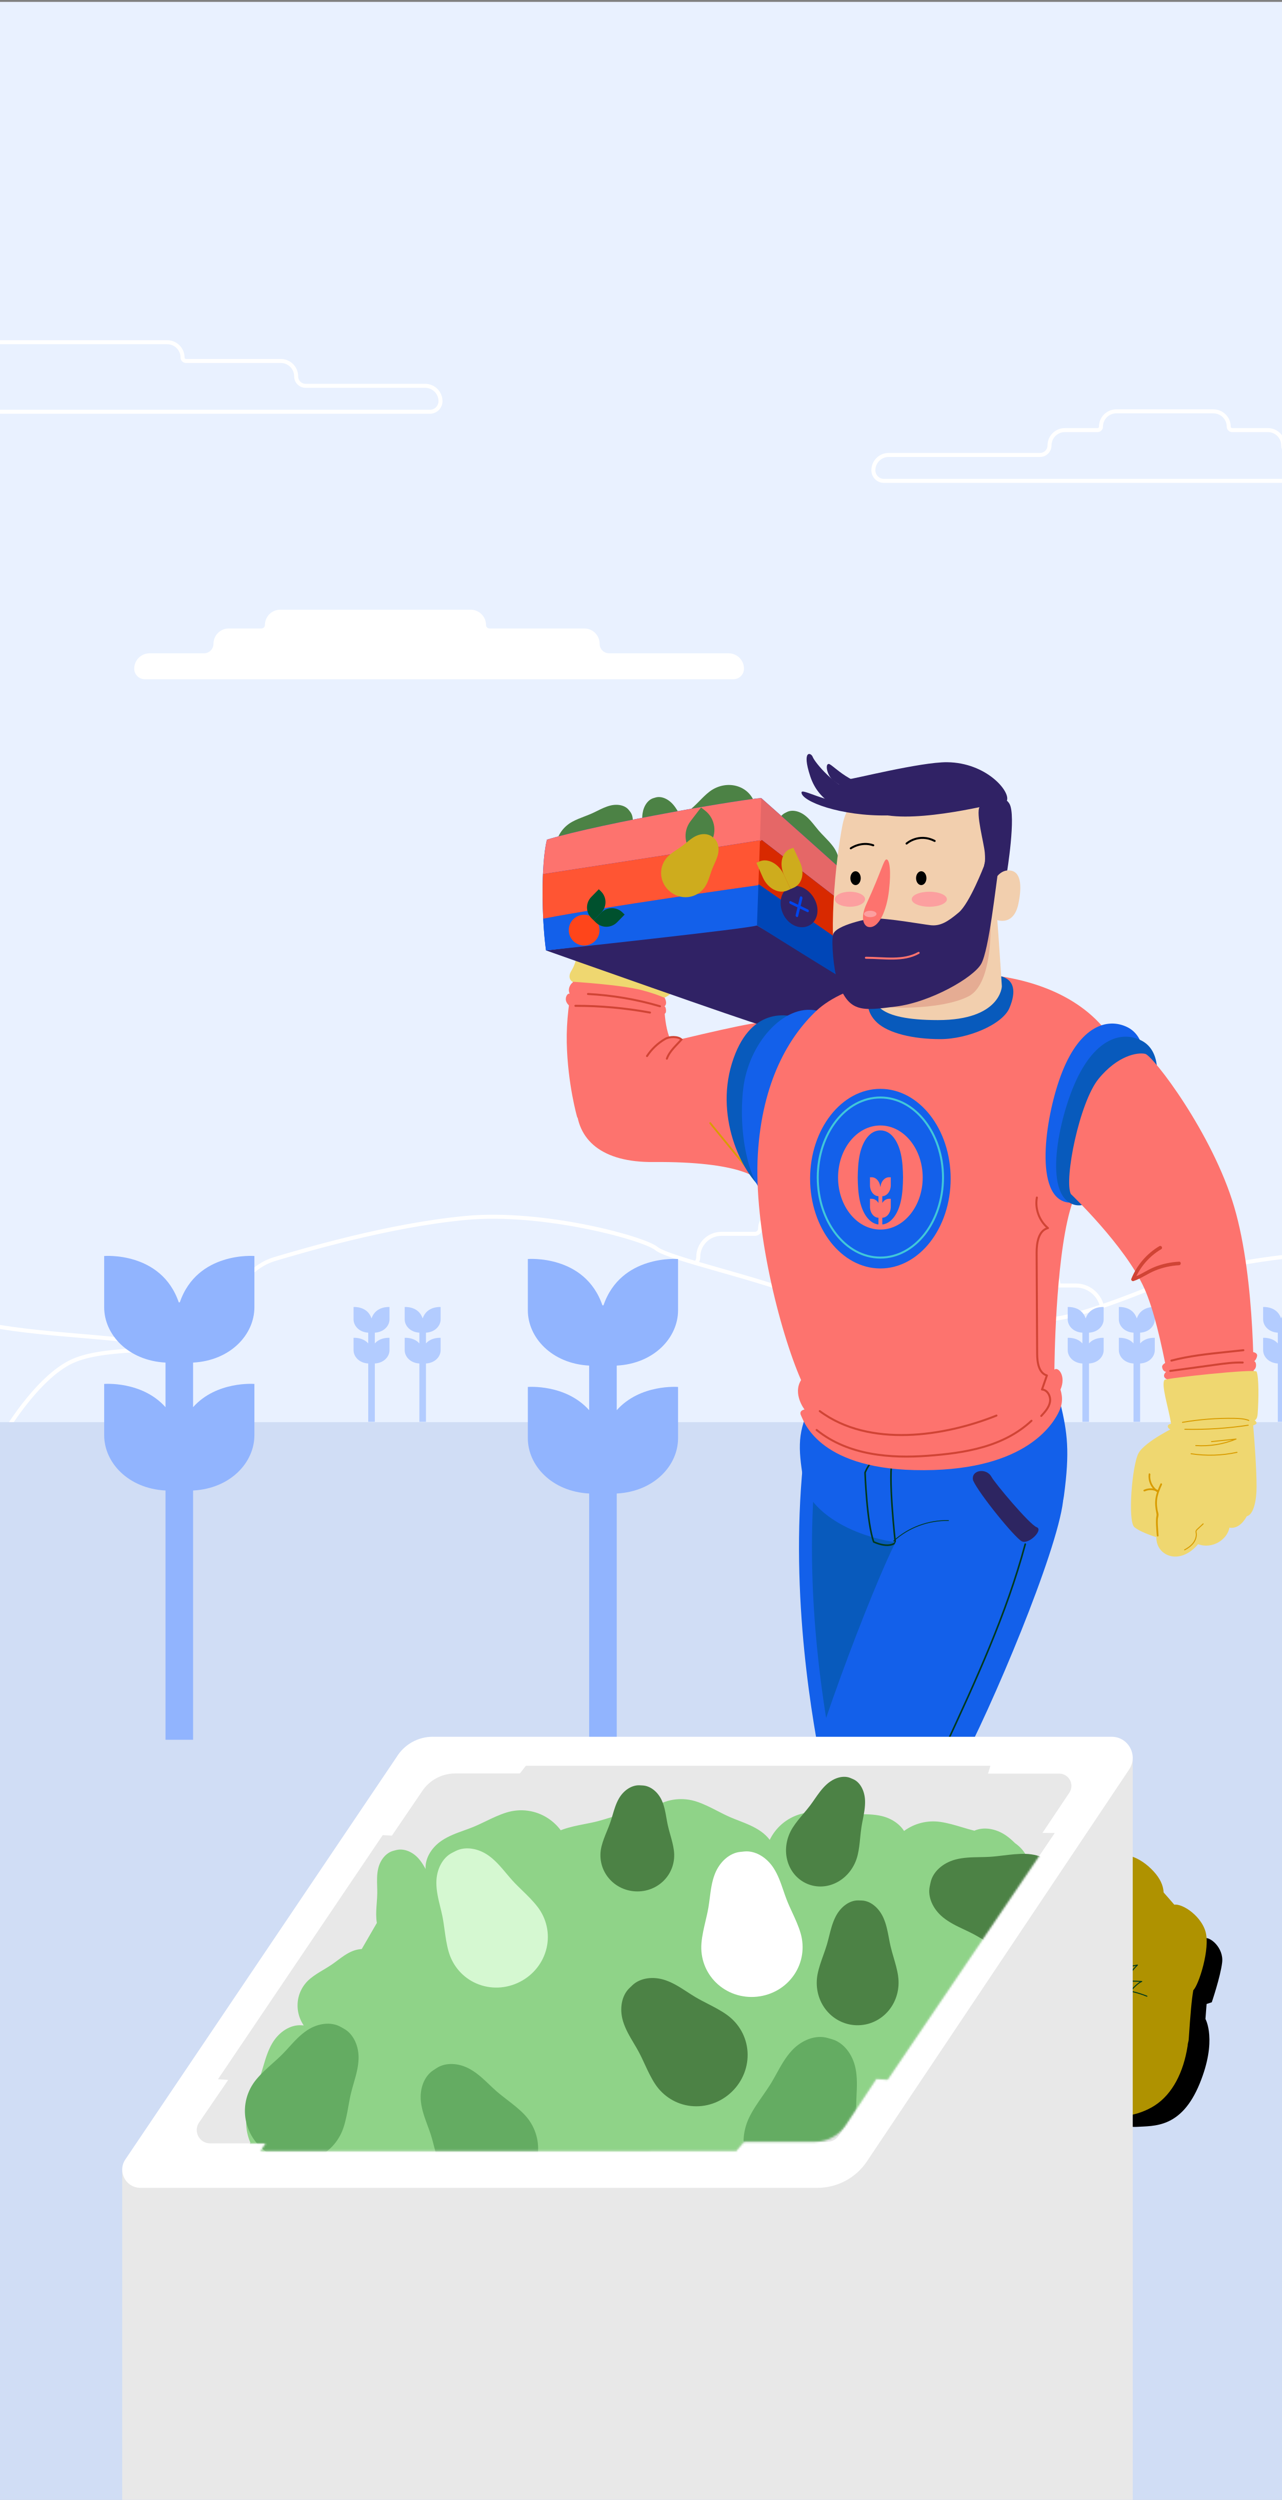 <svg width="640" height="1248" viewBox="0 0 640 1248" fill="none" xmlns="http://www.w3.org/2000/svg">
<rect x="0" y="0" width="640" height="1248" fill="#808080" stroke="none"/>
<g clip-path="url(#clip0_11266_7440)">
<rect width="640" height="1247" transform="translate(0 0.938)" fill="#E9F1FF"/>
<path d="M303.088 685.849H589.198C592.426 685.849 595.034 683.232 595.034 680.009C595.034 671.566 588.196 664.715 579.753 664.715H553.45C551.805 664.715 550.475 663.383 550.475 661.738V655.155C550.475 647.73 544.463 641.713 537.044 641.713H528.424C528.424 637.098 524.684 633.355 520.072 633.355H464.744C463.39 633.355 462.289 632.252 462.289 630.897C462.289 623.534 456.323 617.563 448.965 617.563H441.891C440.216 617.563 438.854 616.201 438.854 614.524C438.854 609.534 434.808 605.484 429.821 605.484H387.304C382.96 605.484 379.442 609.005 379.442 613.353C379.442 614.777 378.287 615.933 376.864 615.933H360.122C353.751 615.933 348.588 621.1 348.588 627.476C348.588 630.078 346.477 632.191 343.877 632.191C335.448 632.191 328.618 639.027 328.618 647.462V654.198C328.618 658.752 324.924 662.449 320.373 662.449H294.399C284.716 662.449 276.869 670.303 276.869 679.994V680.009C276.869 683.232 279.477 685.849 282.705 685.849H303.095H303.088Z" fill="#E9F1FF" stroke="white" stroke-width="2" stroke-linecap="round" stroke-linejoin="round"/>
<path d="M431.665 693.054C475.865 681.985 477.723 676.175 483.23 671.277C488.737 666.378 510.902 657.843 523.445 658.455C535.989 659.068 579.431 641.309 584.326 638.553C589.221 635.798 641.842 625.081 658.975 626.612C676.107 628.143 718.632 629.062 725.362 624.469C740.652 614.043 761.471 607.017 779.039 601.804C789.586 598.673 801.456 599.867 812.478 598.972C827.43 597.747 842.972 598.191 856.807 604.628C864.616 608.264 871.485 613.615 878.865 618.047C891.539 625.655 905.826 630.554 920.503 632.323C932.404 633.754 944.611 633.165 956.206 636.211C973.315 640.704 981.568 661.372 998.18 667.457C1021.46 675.976 1045.81 672.983 1069.91 678.816C1083.78 682.177 1104.29 679.237 1117.07 685.621C1124.55 689.357 1158.47 691.347 1166.81 691.898C1193.76 693.681 1212.06 728.846 1230.14 736.478C1238.63 740.06 364.436 737.818 364.436 737.818C364.436 737.818 387.465 704.13 431.665 693.061V693.054Z" fill="#E9F1FF" stroke="white" stroke-width="2" stroke-linecap="round" stroke-linejoin="round"/>
<path d="M114.486 679.842C80.068 667.304 42.431 668.399 6.154 663.355C-30.122 658.31 -68.662 644.555 -87.263 612.98C-89.076 609.895 -90.957 606.428 -94.315 605.188C-97.122 604.154 -100.235 604.973 -103.111 605.792C-129.765 613.432 -156.42 621.071 -183.074 628.718C-186.692 629.751 -190.501 630.907 -193.025 633.701C-194.876 635.752 -195.809 638.447 -197.14 640.865C-202.249 650.158 -213.109 654.95 -223.641 656.144C-234.173 657.338 -244.781 655.593 -255.367 655.149C-283.237 653.97 -310.619 661.778 -337.426 669.509C-393.573 685.706 -449.72 701.895 -505.874 718.092C-511.748 719.784 -519.029 723.596 -517.867 729.605C-516.811 735.039 -509.79 736.448 -504.268 736.524C-481.361 736.823 -458.515 734.611 -435.654 733.072C-365.412 728.365 -294.917 730.125 -224.544 731.886C-97.282 735.078 29.971 738.262 157.233 741.454C170.097 741.775 233.716 737.979 205.471 720.335C193.478 712.841 175.864 710.086 162.854 703.472C146.846 695.335 131.419 686.004 114.478 679.835L114.486 679.842Z" fill="#E9F1FF" stroke="white" stroke-width="2" stroke-linecap="round" stroke-linejoin="round"/>
<path d="M509.372 711.421C509.372 711.421 489.792 688.152 476.025 684.477C462.258 680.803 437.171 681.109 432.277 674.067C427.382 667.025 427.688 658.146 403.213 648.042C378.738 637.938 334.071 628.446 327.647 623.241C321.222 618.036 270.995 604.373 232.47 607.993C193.953 611.606 151.436 624.282 137.355 628.446C114.02 635.343 113.087 665.67 99.35 670.508C85.614 675.346 55.127 671.947 37.544 678.897C19.96 685.848 3.355 713.565 3.355 713.565L509.372 711.421Z" fill="#E9F1FF" stroke="white" stroke-width="2" stroke-linecap="round" stroke-linejoin="round"/>
<path d="M543.639 709.776V680.649C548.114 680.408 550.965 677.271 550.965 673.999V667.839C550.965 667.839 546.447 667.463 543.639 670.635V665.27C548.114 665.029 550.965 661.892 550.965 658.62V652.46C550.965 652.46 544.15 651.885 542.058 658.031H541.93C539.831 651.885 533.023 652.46 533.023 652.46V658.62C533.023 661.899 535.874 665.036 540.349 665.27V670.635C537.541 667.463 533.023 667.839 533.023 667.839V673.999C533.023 677.278 535.874 680.415 540.349 680.649V709.776H543.639Z" fill="#B3CCFF"/>
<path d="M569.167 709.776V680.649C573.641 680.408 576.492 677.271 576.492 673.999V667.839C576.492 667.839 571.975 667.463 569.167 670.635V665.27C573.641 665.029 576.492 661.892 576.492 658.62V652.46C576.492 652.46 569.677 651.885 567.585 658.031H567.458C565.359 651.885 558.551 652.46 558.551 652.46V658.62C558.551 661.899 561.401 665.036 565.876 665.27V670.635C563.068 667.463 558.551 667.839 558.551 667.839V673.999C558.551 677.278 561.401 680.415 565.876 680.649V709.776H569.167Z" fill="#B3CCFF"/>
<path d="M641.196 709.776V680.649C645.671 680.408 648.521 677.271 648.521 673.999V667.839C648.521 667.839 644.004 667.463 641.196 670.635V665.27C645.671 665.029 648.521 661.892 648.521 658.62V652.46C648.521 652.46 641.706 651.885 639.615 658.031H639.487C637.388 651.885 630.58 652.46 630.58 652.46V658.62C630.58 661.899 633.431 665.036 637.905 665.27V670.635C635.097 667.463 630.58 667.839 630.58 667.839V673.999C630.58 677.278 633.431 680.415 637.905 680.649V709.776H641.196Z" fill="#B3CCFF"/>
<path d="M187.12 709.776V680.649C191.594 680.408 194.445 677.271 194.445 673.999V667.839C194.445 667.839 189.928 667.463 187.12 670.635V665.27C191.594 665.029 194.445 661.892 194.445 658.62V652.46C194.445 652.46 187.63 651.885 185.538 658.031H185.411C183.312 651.885 176.504 652.46 176.504 652.46V658.62C176.504 661.899 179.355 665.036 183.829 665.27V670.635C181.021 667.463 176.504 667.839 176.504 667.839V673.999C176.504 677.278 179.355 680.415 183.829 680.649V709.776H187.12Z" fill="#B3CCFF"/>
<path d="M212.647 709.776V680.649C217.122 680.408 219.972 677.271 219.972 673.999V667.839C219.972 667.839 215.455 667.463 212.647 670.635V665.27C217.122 665.029 219.972 661.892 219.972 658.62V652.46C219.972 652.46 213.158 651.885 211.066 658.031H210.938C208.839 651.885 202.031 652.46 202.031 652.46V658.62C202.031 661.899 204.882 665.036 209.357 665.27V670.635C206.548 667.463 202.031 667.839 202.031 667.839V673.999C202.031 677.278 204.882 680.415 209.357 680.649V709.776H212.647Z" fill="#B3CCFF"/>
<path d="M640 709.938H0V1248.94H640V709.938Z" fill="#D0DDF5"/>
<path d="M363.744 326.132H304.076C301.463 326.132 299.341 324.008 299.341 321.393C299.341 317.161 295.912 313.73 291.684 313.73H244.335C243.399 313.73 242.635 312.97 242.635 312.028C242.635 307.797 239.206 304.365 234.978 304.365H139.903C135.675 304.365 132.246 307.797 132.246 312.028C132.246 312.965 131.488 313.73 130.546 313.73H114.217C109.99 313.73 106.561 317.161 106.561 321.393C106.561 324.008 104.438 326.132 101.825 326.132H74.662C70.434 326.132 67.005 329.564 67.005 333.795C67.005 336.713 69.367 339.076 72.282 339.076H366.129C369.044 339.076 371.406 336.713 371.406 333.795C371.406 329.564 367.977 326.132 363.749 326.132H363.744Z" fill="white"/>
<path d="M212.245 192.601H152.577C149.964 192.601 147.842 190.476 147.842 187.861C147.842 183.63 144.413 180.198 140.185 180.198H92.836C91.9 180.198 91.136 179.439 91.136 178.497C91.136 174.266 87.707 170.834 83.479 170.834H-11.596C-15.824 170.834 -19.253 174.266 -19.253 178.497C-19.253 179.433 -20.012 180.198 -20.953 180.198H-37.282C-41.51 180.198 -44.938 183.63 -44.938 187.861C-44.938 190.476 -47.061 192.601 -49.674 192.601H-76.838C-81.065 192.601 -84.494 196.032 -84.494 200.263C-84.494 203.181 -82.132 205.545 -79.217 205.545H214.624C217.539 205.545 219.901 203.181 219.901 200.263C219.901 196.032 216.472 192.601 212.245 192.601Z" fill="#E9F1FF" stroke="white" stroke-width="2" stroke-linecap="round" stroke-linejoin="round"/>
<path d="M657.024 227.108H645.357C642.744 227.108 640.621 224.984 640.621 222.369C640.621 218.138 637.192 214.706 632.964 214.706H615.112C614.177 214.706 613.412 213.947 613.412 213.005C613.412 208.774 609.983 205.342 605.755 205.342H557.276C553.049 205.342 549.62 208.774 549.62 213.005C549.62 213.941 548.861 214.706 547.919 214.706H531.591C527.363 214.706 523.934 218.138 523.934 222.369C523.934 224.984 521.812 227.108 519.198 227.108H443.659C439.431 227.108 436.002 230.54 436.002 234.771C436.002 237.689 438.364 240.053 441.279 240.053H659.415C662.33 240.053 664.692 237.689 664.692 234.771C664.692 230.54 661.263 227.108 657.036 227.108H657.024Z" fill="#E9F1FF" stroke="white" stroke-width="2" stroke-linecap="round" stroke-linejoin="round"/>
<path d="M307.888 869.997V745.565C326.591 744.574 338.503 731.553 338.503 717.948V692.365C338.503 692.365 319.633 690.795 307.888 703.968V681.701C326.591 680.71 338.503 667.688 338.503 654.083V628.501C338.503 628.501 310.036 626.115 301.268 651.621H300.739C291.976 626.115 263.504 628.501 263.504 628.501V654.083C263.504 667.684 275.416 680.71 294.119 681.701V703.968C282.374 690.795 263.504 692.365 263.504 692.365V717.948C263.504 731.548 275.416 744.574 294.119 745.565V869.997H307.883H307.888Z" fill="#91B4FE"/>
<path d="M96.388 868.493V744.062C115.091 743.07 127.003 730.049 127.003 716.444V690.861C127.003 690.861 108.133 689.291 96.388 702.464V680.197C115.091 679.206 127.003 666.184 127.003 652.579V626.997C127.003 626.997 98.535 624.611 89.769 650.118H89.239C80.477 624.611 52.004 626.997 52.004 626.997V652.579C52.004 666.18 63.916 679.206 82.619 680.197V702.464C70.874 689.291 52.004 690.861 52.004 690.861V716.444C52.004 730.044 63.916 743.07 82.619 744.062V868.493H96.383H96.388Z" fill="#91B4FE"/>
<path d="M551.416 1054.54C551.416 1057.13 560.921 1062.15 567.244 1061.74C576.167 1061.16 589.688 1062.6 598.899 1040.14C607.8 1018.43 601.78 1007.88 601.78 1007.88L602.355 1000.39L604.942 999.532C604.942 999.532 609.26 986.862 610.122 979.657C610.984 972.46 604.079 966.413 600.911 967.563C597.742 968.713 587.677 1021.99 583.934 1024.87C580.19 1027.75 551.416 1054.53 551.416 1054.53V1054.54Z" fill="black"/>
<path d="M400.875 730.583C394.244 797.647 405.842 860.574 410.838 885.515C415.878 910.706 434.822 916.797 449.324 914.674C463.825 912.542 472.962 893.435 471.194 875.05C469.425 856.665 465.373 773.864 468.254 756.777C471.135 739.691 456.243 713.15 438.625 711.52C421.006 709.89 402.467 714.588 400.883 730.583H400.875Z" fill="#1360EA"/>
<path d="M443.937 908.564C439.7 908.564 433.481 907.671 427.933 903.438C422.524 899.308 418.913 892.848 417.189 884.235C406.092 828.764 402.769 777.282 407.323 731.221C407.757 726.825 409.975 723.691 414.308 721.346C418.648 719.001 424.97 717.703 432.103 717.703C434.034 717.703 436.023 717.799 438.013 717.983C442.987 718.441 448.484 722.15 453.104 728.16C459.566 736.567 463.154 747.887 461.843 755.697C458.741 774.104 463.029 858.011 464.724 875.673C466.249 891.521 458.608 906.742 448.373 908.246C446.907 908.46 445.418 908.571 443.937 908.571V908.564Z" fill="#085ABC"/>
<path d="M440.483 861.733C463.362 860.87 473.295 876.762 490.552 889.38C512.997 905.796 527.24 910.545 536.739 918.325C546.237 926.098 544.505 941.223 539.325 949.859C534.145 958.502 527.027 963.9 510.19 960.013C493.352 956.127 444.358 930.309 430.55 920.058C417.168 910.125 411.576 893.407 413.712 885.066C417.596 869.948 428.965 862.175 440.475 861.74L440.483 861.733Z" fill="#0045ED"/>
<path d="M520.203 954.791C517.735 954.791 514.861 954.414 511.648 953.677C504.655 952.062 489.903 945.69 472.189 936.627C456.03 928.36 440.851 919.599 434.418 914.828C422.481 905.964 418.686 891.783 420.005 886.672C423.387 873.516 432.922 868.508 440.725 868.221C441.241 868.199 441.75 868.191 442.251 868.191C455.75 868.191 463.855 875.278 474.112 884.253C478.025 887.675 482.07 891.215 486.72 894.622C499.549 904.002 509.71 909.644 517.875 914.172C524.02 917.579 528.876 920.278 532.626 923.353C536.171 926.259 536.989 930.683 537.048 933.891C537.129 938.168 535.869 943.006 533.761 946.524C530.099 952.637 526.547 954.805 520.203 954.805V954.791Z" fill="#085ABC"/>
<path d="M461.203 685.479C486.662 685.951 526.298 687.397 529.4 700.597C532.856 715.287 534.145 724.358 531.124 746.821C528.641 765.272 493.574 771.879 459.906 771.009C426.239 770.146 403.36 753.731 401.201 739.903C399.042 726.083 397.318 715.715 404.222 703.186C411.126 690.656 437.889 685.044 461.196 685.472L461.203 685.479Z" fill="#1360EA"/>
<path d="M431.854 735.155C431.854 735.155 432.716 760.214 436.172 769.712C443.938 773.171 446.959 770.147 446.959 770.147C446.959 770.147 443.076 735.155 445.662 728.245C436.164 723.061 431.854 735.155 431.854 735.155Z" stroke="#013A1C" stroke-width="0.8" stroke-miterlimit="10"/>
<path d="M446.96 770.147C453.378 757.809 464.224 730.405 497.029 726.084C529.834 721.762 532.082 737.699 530.697 749.409C527.675 774.896 495.305 852.225 478.041 884.187C463.443 911.214 459.553 924.614 456.031 932.136C449.554 945.956 437.042 952.01 421.929 947.254C406.823 942.504 396.028 934.297 398.622 907.94C401.208 881.591 436.172 790.869 446.967 770.139L446.96 770.147Z" fill="#1360EA"/>
<path d="M398.186 917.456C393.661 927.855 368.837 1025.45 367.105 1031.07C365.373 1036.69 364.084 1044.89 364.519 1046.62C364.953 1048.35 383.08 1082.04 410.705 1055.26C426.673 1025.03 443.075 970.597 447.393 954.182C451.711 937.766 453.922 939.396 456.029 932.154C459.912 918.762 454.732 898.895 434.447 895.436C419.997 892.973 405.525 900.62 398.186 917.464V917.456Z" fill="#1360EA"/>
<path d="M288.115 557.616C288.115 557.616 283.369 541.201 282.935 520.463C282.5 499.726 288.402 473.126 296.603 463.193C304.805 453.259 332.142 461.283 333.439 465.169C334.736 469.055 327.397 504.91 335.163 520.028C342.93 535.146 340.616 548.42 335.598 555.448C326.962 567.542 296.751 571.001 288.115 557.609V557.616Z" fill="#FD736E"/>
<path d="M290.62 489.213C288.903 489.301 287.098 489.471 285.676 490.636C284.254 491.801 283.443 494.308 284.416 496.012C282.986 495.864 282.087 498.151 282.603 499.758C283.119 501.366 284.467 502.332 285.757 503.099C299.433 511.211 315.6 510.016 330.565 506.565C331.236 506.41 331.98 506.196 332.348 505.496C332.717 504.795 332.334 502.184 331.678 502.428C333.446 500.953 331.987 498.364 331.435 497.465C330.882 496.565 330.035 496.012 329.209 495.503C323.012 491.698 316.602 492.708 309.904 490.636C303.611 488.689 297.097 488.873 290.62 489.22V489.213Z" fill="#FD736E"/>
<path d="M285.255 484.576C282.897 488.411 285.734 490.078 285.734 490.078C285.734 490.078 310.205 491.56 320.543 494.326C328.73 496.516 331.088 497.991 331.677 497.991C332.267 497.991 337.749 494.842 335.818 492.357C333.888 489.871 340.122 473.116 338.773 469.99C337.425 466.863 321.781 461.833 315.01 461.398C308.238 460.963 292.027 457.718 290.258 463.323C288.49 468.928 288.667 475.115 287.606 478.957C286.545 482.799 285.248 484.562 285.248 484.562L285.255 484.576Z" fill="#EFD770"/>
<path d="M377.953 588.559C395.217 585.535 401.635 562.364 404.229 536.015C406.816 509.666 387.392 510.093 379.191 510.529C370.99 510.964 331.708 520.897 321.355 523.058C310.994 525.219 287.688 532.991 287.688 551.14C287.688 569.289 300.767 580.292 326.1 580.085C370.289 579.716 377.953 588.566 377.953 588.566V588.559Z" fill="#FD736E"/>
<path d="M302.181 431.303C303.692 429.644 304.959 427.8 306.182 426.016C306.941 424.91 307.73 423.767 308.555 422.697C309.144 421.938 309.778 421.171 310.397 420.433C311.922 418.604 313.507 416.717 314.605 414.541C316.344 411.112 316.336 407.439 314.582 405.198C314.354 404.903 314.118 404.608 313.882 404.313C312.114 402.078 308.548 401.215 304.812 402.1C302.446 402.661 300.236 403.759 298.106 404.814C297.244 405.242 296.353 405.684 295.476 406.075C294.245 406.628 292.948 407.122 291.696 407.602C289.677 408.376 287.591 409.172 285.624 410.256C281.792 412.366 278.985 415.891 277.916 419.924C276.811 424.084 277.644 428.331 280.201 431.576C282.757 434.821 286.685 436.628 290.988 436.525C295.166 436.429 299.248 434.519 302.189 431.289L302.181 431.303Z" fill="#4C8245"/>
<path d="M346.901 419.332C345.921 417.304 344.684 415.445 343.482 413.646C342.738 412.525 341.972 411.375 341.287 410.209C340.8 409.384 340.329 408.506 339.872 407.658C338.745 405.556 337.58 403.388 335.974 401.559C333.439 398.668 330.027 397.311 327.294 398.108C326.933 398.211 326.572 398.322 326.211 398.425C323.484 399.244 321.355 402.23 320.787 406.028C320.426 408.44 320.625 410.895 320.809 413.27C320.883 414.229 320.964 415.224 321.001 416.183C321.053 417.532 321.038 418.919 321.016 420.261C320.986 422.422 320.949 424.664 321.222 426.891C321.752 431.234 323.978 435.15 327.323 437.65C330.772 440.224 335.023 441.028 338.98 439.862C342.937 438.697 346.076 435.718 347.579 431.684C349.046 427.768 348.795 423.27 346.887 419.332H346.901Z" fill="#4C8245"/>
<path d="M354.129 395.236C352.353 396.608 350.784 398.208 349.273 399.749C348.33 400.708 347.365 401.696 346.363 402.611C345.655 403.26 344.889 403.901 344.16 404.521C342.339 406.055 340.453 407.64 338.994 409.594C336.688 412.67 336.061 416.29 337.403 418.805C337.579 419.137 337.756 419.469 337.94 419.801C339.296 422.308 342.656 423.776 346.495 423.554C348.927 423.414 351.285 422.714 353.569 422.043C354.49 421.77 355.448 421.49 356.377 421.254C357.688 420.922 359.044 420.656 360.363 420.398C362.485 419.985 364.681 419.557 366.803 418.835C370.937 417.426 374.319 414.439 376.066 410.642C377.871 406.733 377.782 402.404 375.83 398.769C373.877 395.133 370.318 392.67 366.066 392.021C361.94 391.394 357.585 392.567 354.129 395.236Z" fill="#4C8245"/>
<path d="M415.981 422.672C414.648 420.858 413.093 419.257 411.59 417.701C410.654 416.735 409.689 415.74 408.804 414.722C408.178 413.992 407.552 413.218 406.955 412.465C405.466 410.607 403.926 408.682 402.01 407.178C398.989 404.796 395.393 404.081 392.851 405.364C392.512 405.533 392.181 405.703 391.842 405.873C389.307 407.17 387.752 410.496 387.885 414.339C387.966 416.772 388.607 419.154 389.226 421.455C389.476 422.384 389.734 423.343 389.948 424.287C390.25 425.607 390.479 426.971 390.7 428.299C391.061 430.43 391.437 432.635 392.107 434.781C393.419 438.955 396.315 442.406 400.065 444.25C403.926 446.152 408.252 446.167 411.929 444.301C415.605 442.436 418.148 438.933 418.899 434.692C419.629 430.577 418.56 426.197 415.974 422.672H415.981Z" fill="#4C8245"/>
<path d="M272.582 474.453C272.582 474.453 377.466 463.222 377.901 461.924C378.336 460.626 381.784 405.332 380.06 398.422C374.018 398.422 301.504 410.516 273.017 419.159C269.995 431.688 270.43 458.9 272.582 474.453Z" fill="#0045ED"/>
<path d="M380.059 398.422C380.059 398.422 451.276 461.489 455.167 466.673C459.05 471.858 456.029 506.415 454.305 507.713C452.581 509.01 377.907 461.924 377.907 461.924C377.907 461.924 379.631 413.975 380.066 398.422H380.059Z" fill="#0045ED"/>
<path d="M272.582 474.455L377.901 461.926L454.299 507.714C454.299 507.714 381.785 511.601 379.626 511.601C377.467 511.601 272.582 474.448 272.582 474.448V474.455Z" fill="#302265"/>
<path d="M272.584 474.454C272.584 474.454 377.468 463.223 377.903 461.925C378.072 461.416 378.699 452.67 379.303 441.785C369.569 443.149 301.925 452.663 271.184 458.614C271.478 464.447 271.957 469.941 272.584 474.454Z" fill="#1360EA"/>
<path d="M380.06 398.422C374.018 398.422 301.503 410.516 273.016 419.159C271.97 423.495 271.336 429.594 271.049 436.364C290.06 433.429 367.452 421.46 380.318 419.336C380.642 409.336 380.671 400.863 380.067 398.429L380.06 398.422Z" fill="#FD736E"/>
<path d="M271.041 436.356C270.739 443.457 270.813 451.296 271.181 458.604C301.923 452.661 369.559 443.14 379.301 441.776C379.699 434.637 380.074 426.577 380.31 419.32C367.445 421.444 290.06 433.413 271.041 436.348V436.356Z" fill="#FF5533"/>
<path d="M378.63 441.246C378.225 452.809 377.894 461.924 377.894 461.924C377.894 461.924 452.567 509.011 454.291 507.713C454.947 507.219 455.787 501.924 456.369 495.265L379.294 441.792L378.63 441.253V441.246Z" fill="#0046B7"/>
<path d="M457.039 478.657C456.943 473.023 456.405 468.34 455.16 466.673C451.277 461.489 380.052 398.422 380.052 398.422C379.919 403.282 379.654 411.298 379.359 420.022L380.303 419.329L457.032 478.657H457.039Z" fill="#E56767"/>
<path d="M457.039 478.656L380.309 419.328L379.366 420.021C379.13 427.057 378.865 434.564 378.637 441.245L379.3 441.784L456.375 495.256C456.832 490.006 457.127 483.914 457.039 478.649V478.656Z" fill="#D82900"/>
<path d="M291.614 472.002C295.85 472.002 299.285 468.565 299.285 464.325C299.285 460.085 295.85 456.648 291.614 456.648C287.378 456.648 283.943 460.085 283.943 464.325C283.943 468.565 287.378 472.002 291.614 472.002Z" fill="#FF451A"/>
<path d="M298.941 443.914L300.025 444.978C302.982 447.88 303.034 452.64 300.129 455.605L296.373 459.438L295.289 458.374C292.333 455.472 292.281 450.712 295.186 447.747L298.941 443.914Z" fill="#00512E"/>
<path d="M310.75 455.496L311.833 456.56L308.078 460.393C305.178 463.352 300.421 463.403 297.459 460.497L296.376 459.433L300.131 455.6C303.031 452.641 307.788 452.589 310.75 455.496Z" fill="#00512E"/>
<path d="M349.969 403.098L351.911 404.586C357.2 408.639 358.212 416.232 354.158 421.531L348.908 428.393L346.966 426.905C341.677 422.852 340.665 415.259 344.719 409.96L349.969 403.098Z" fill="#4C8245"/>
<path d="M352.656 441.499C353.474 439.899 354.041 438.188 354.586 436.536C354.925 435.511 355.279 434.449 355.684 433.446C355.971 432.731 356.303 432.008 356.62 431.3C357.408 429.56 358.219 427.768 358.573 425.813C359.125 422.738 358.197 419.752 356.207 418.218C355.942 418.011 355.684 417.812 355.419 417.613C353.415 416.094 350.298 415.968 347.475 417.311C345.685 418.159 344.167 419.412 342.693 420.622C342.096 421.109 341.485 421.617 340.866 422.082C340.004 422.738 339.068 423.35 338.169 423.948C336.717 424.914 335.222 425.902 333.888 427.111C331.301 429.456 329.894 432.79 330.034 436.248C330.181 439.818 331.92 443.129 334.816 445.349C337.712 447.568 341.36 448.387 344.838 447.598C348.212 446.831 351.057 444.604 352.648 441.492L352.656 441.499Z" fill="#CEAC1D"/>
<path d="M406.785 449.144C409.416 454.366 408.023 460.118 403.654 462.146C399.269 464.255 393.581 461.718 390.98 456.335C388.386 450.863 389.838 444.727 394.2 442.788C398.547 440.929 404.17 443.85 406.793 449.152L406.785 449.144Z" fill="#302265"/>
<path d="M394.679 443.817L393.117 444.51C388.843 446.442 383.331 443.618 380.833 438.05L377.613 430.72L379.175 430.027C383.434 428.198 388.902 431.295 391.415 436.804L394.686 443.817H394.679Z" fill="#CEAC1D"/>
<path d="M396.072 423.203L394.524 423.778C390.302 425.401 388.895 431.293 391.407 436.802L394.679 443.815L396.241 443.136C400.493 441.337 401.863 435.644 399.328 430.275L396.064 423.203H396.072Z" fill="#CEAC1D"/>
<path d="M398.114 452.966L397.2 456.793C397.112 457.162 397.325 457.597 397.672 457.759C398.018 457.921 398.372 457.759 398.46 457.383L399.374 453.578L402.992 455.296C403.338 455.458 403.692 455.296 403.78 454.942C403.869 454.581 403.655 454.153 403.309 453.991L399.691 452.258L400.597 448.482C400.685 448.121 400.472 447.686 400.126 447.516C399.949 447.427 399.779 447.427 399.632 447.486C399.492 447.545 399.381 447.678 399.337 447.863L398.431 451.653L394.82 449.883C394.643 449.795 394.474 449.795 394.326 449.861C394.186 449.927 394.076 450.06 394.032 450.245C393.943 450.613 394.157 451.056 394.503 451.225L398.121 452.98L398.114 452.966Z" fill="#0045ED"/>
<path d="M536.737 966.698C528.654 968.601 527.674 982.679 534.151 987.863C540.628 993.047 553.575 994.773 557.031 986.565C560.486 978.357 544.084 964.965 536.745 966.691L536.737 966.698Z" fill="#AF9200"/>
<path d="M375.514 585.592C368.632 577.178 361.742 568.763 354.86 560.342C354.499 559.899 353.88 560.533 354.233 560.968C361.116 569.383 368.005 577.797 374.888 586.219C375.249 586.661 375.868 586.027 375.514 585.592Z" fill="#D99C00"/>
<path d="M401.208 509.235C393.006 505.349 374.018 502.753 365.382 530.835C356.746 558.917 371.144 587.671 383.081 595.635C396.028 604.278 410.271 581.38 412.003 548.984C413.734 516.587 401.215 509.242 401.215 509.242L401.208 509.235Z" fill="#085ABC"/>
<path d="M384.37 598.215C374.437 593.473 368.358 567.021 370.989 543.784C373.575 520.886 391.275 501.019 407.677 504.47C424.08 507.929 419.732 542.346 419.334 552.419C418.472 574.019 403.366 607.278 384.37 598.208V598.215Z" fill="#1360EA"/>
<path d="M485.379 485.909C516.408 487.59 542.353 498.438 555.734 519.603C569.116 540.768 541.491 577.921 534.152 604.27C526.812 630.62 526.385 682.027 526.385 683.753C528.109 682.027 532.427 686.777 529.406 693.687C530.703 698.008 530.43 701.437 528.109 705.781C524.653 712.263 509.983 735.154 456.457 733.863C408.23 732.698 401.207 709.239 399.911 706.651C398.614 704.063 401.635 703.627 401.635 703.627C401.635 703.627 395.593 695.855 399.911 688.937C389.123 664.314 376.169 612.478 378.328 576.188C380.487 539.898 393.868 517.435 407.677 504.478C421.486 491.521 453.429 484.176 485.371 485.902L485.379 485.909Z" fill="#FD736E"/>
<path d="M436.171 495.37C431.964 498.46 432.288 505.34 437.895 510.525C443.51 515.709 455.595 518.733 469.404 518.733C483.212 518.733 500.484 511.388 503.933 503.18C507.389 494.972 506.519 488.925 499.187 487.199C491.848 485.473 481.923 483.313 465.955 486.336C452.279 488.925 440.917 491.889 436.171 495.377V495.37Z" fill="#085ABC"/>
<path d="M531.559 599.943C516.018 595.194 522.193 555.534 530.262 535.143C539.325 512.245 552.706 507.931 562.632 512.68C570.759 516.574 574.716 528.233 567.377 550.696C560.038 573.159 544.992 604.051 531.551 599.943H531.559Z" fill="#1360EA"/>
<path d="M535.796 601.256C520.727 596.072 528.413 558.58 537.174 539.502C547.011 518.086 560.333 514.539 569.891 519.48C577.716 523.529 581.128 534.797 573 555.874C564.873 576.95 548.831 605.733 535.796 601.249V601.256Z" fill="#085ABC"/>
<path d="M534.578 596.061C531.123 588.716 538.896 550.273 548.387 538.606C557.885 526.94 567.811 525.214 571.694 526.077C575.577 526.94 605.361 565.818 616.156 602.536C626.944 639.254 626.082 694.113 625.654 702.321C625.219 710.529 624.792 724.349 610.976 726.509C597.167 728.67 590.69 721.76 588.531 716.141C586.372 710.521 580.765 664.305 571.267 643.133C561.768 621.96 534.578 596.046 534.578 596.046V596.061Z" fill="#FD736E"/>
<path d="M624.21 684.85C625.153 684.511 626.163 684.091 626.737 682.948C627.312 681.805 627.069 679.762 626.119 679.511C626.811 679.01 627.349 678.066 627.563 676.974C628.211 673.324 617.851 675.035 612.951 675.558C607.962 676.097 579.851 677.35 580.146 682.365C580.345 684.128 581.502 684.858 582.165 684.784C580.89 685.875 580.441 687.675 582.651 688.56C584.434 689.282 584.221 692.911 585.65 693.464C592.333 696.045 599.459 696.178 606.186 693.847C604.676 693.685 602.436 692.144 603.91 689.673C604.809 688.169 608.935 688.663 610.21 688.457C614.918 687.697 619.597 686.495 624.203 684.843L624.21 684.85Z" fill="#FD736E"/>
<path d="M587.832 711.748C587.832 711.748 571.599 719.447 568.364 725.458C565.13 731.475 562.875 759.58 566.331 762.375C569.787 765.17 577.295 767.352 577.295 767.352C577.015 776.512 588.753 781.932 598.126 770.848C605.2 773.503 612.716 768.547 613.748 762.588C617.395 763.223 620.32 760.671 622.457 756.888C625.832 756.099 627.306 749.019 627.306 742.235C627.306 733.584 626.311 719.757 625.589 711.299C624.867 702.84 587.832 711.748 587.832 711.748Z" fill="#EFD770"/>
<path d="M356.605 1069.81C357.099 1062.6 361.785 1039.86 362.935 1036.4C364.084 1032.94 377.9 1036.11 392.859 1041.01C407.824 1045.91 416.166 1056.28 416.453 1060.6C416.74 1064.92 402.349 1087.96 400.338 1090.26C398.326 1092.56 379.617 1089.39 371.851 1085.07C368.189 1083.04 356.023 1078.16 356.598 1069.81H356.605Z" fill="#2D2561"/>
<path d="M340.778 1086.36C338.362 1080.51 343.947 1067.07 349.414 1067.21C354.882 1067.35 383.656 1081.18 385.963 1086.65C388.262 1092.12 387.112 1106.37 379.633 1104.79C372.154 1103.2 342.51 1090.53 340.786 1086.36H340.778Z" fill="#AF9200"/>
<path d="M340.489 1103.79C340.489 1103.79 338.764 1076.43 346.104 1070.24C353.443 1064.04 367.789 1065.28 374.878 1077.01C378.186 1082.48 359.338 1113.87 358.623 1113.87C357.908 1113.87 342.22 1113.3 340.496 1103.79H340.489Z" fill="#AF9200"/>
<path d="M362.787 1096.01C362.5 1090.83 368.689 1074.98 378.467 1076.72C388.253 1078.44 402.636 1086.65 403.933 1089.25C405.23 1091.84 399.475 1105.95 394.435 1109.55C389.402 1113.15 362.78 1096.02 362.78 1096.02L362.787 1096.01Z" fill="#AF9200"/>
<path d="M393.434 1109.84C393.434 1114.73 382.646 1133.74 379.19 1137.48C375.734 1141.23 357.895 1121.79 357.033 1115.59C356.171 1109.4 361.638 1096.3 363.65 1093.13C365.662 1089.96 386.529 1097.88 393.434 1109.84Z" fill="#AF9200"/>
<path d="M327.83 1096.3C327.83 1096.3 358.911 1101.05 364.953 1107.53C369.124 1108.68 360.348 1135.9 359.338 1140.79C358.329 1145.68 356.03 1144.96 356.03 1144.96C356.03 1144.96 315.171 1114.73 313.727 1110.12C312.29 1105.51 327.83 1096.3 327.83 1096.3Z" fill="#AF9200"/>
<path d="M355.309 1114.59C355.309 1114.59 366.678 1115.16 374.297 1122.36C381.917 1129.56 381.349 1137.62 380.34 1143.38C379.33 1149.14 374.725 1160.95 365.087 1159.36C355.449 1157.78 344.941 1147.84 342.929 1139.2C340.918 1130.56 355.301 1114.58 355.301 1114.58L355.309 1114.59Z" fill="#AF9200"/>
<path d="M334.587 1119.48C337.033 1109.4 337.969 1098.8 332.14 1087.95C324.801 1074.27 310.13 1066.92 295.165 1067.79C285.681 1068.33 275.306 1074.12 270.708 1082.33C266.103 1090.54 295.887 1106.05 307.257 1111.7C331.573 1123.8 334.594 1119.48 334.594 1119.48L334.587 1119.48Z" fill="#AF9200"/>
<path d="M269.988 1083.33C275.536 1080.33 293.295 1078.3 303.942 1092.84C314.59 1107.38 333.866 1124.81 339.621 1128.26C345.376 1131.72 358.47 1141.5 365.809 1144.53C373.148 1147.55 373.435 1154.75 373.148 1156.77C372.861 1158.78 368.83 1164.25 366.096 1165.99C363.363 1167.71 343.792 1165.7 340.196 1163.97C336.6 1162.25 322.356 1154.62 321.207 1150.73C320.057 1146.84 321.06 1143.82 321.06 1143.82C321.06 1143.82 307.391 1141.37 301.061 1138.35C294.732 1135.32 279.051 1126.68 271.712 1114.73C264.373 1102.78 259.34 1089.1 269.988 1083.34V1083.33Z" fill="black"/>
<path d="M500.146 492.388C500.146 492.388 497.102 443.576 495.732 436.511C493.669 425.833 495.223 417.027 465.948 417.027C441.779 417.027 436.164 429.033 436.164 438.244V495.374C436.164 500.161 436.879 509.231 468.247 509.231C499.615 509.231 500.146 492.38 500.146 492.38V492.388Z" fill="#F2CFAE"/>
<path d="M494.296 454.375C494.296 454.375 497.177 490.083 483.648 497.287C470.127 504.485 438.184 503.91 436.747 501.034C435.31 498.15 471.276 478.283 475.882 471.661C480.487 465.039 494.296 454.382 494.296 454.382V454.375Z" fill="#E5AC93"/>
<path d="M469.839 387.846C440.055 388.281 424.087 394.328 420.631 411.607C417.176 428.885 412.865 470.787 418.472 487.638C424.087 504.489 429.695 503.619 446.959 501.458C464.224 499.297 484.945 488.066 488.828 481.156C492.711 474.246 497.029 442.713 498.753 431.481C500.478 420.25 502.637 393.9 494.008 390.442C485.372 386.983 469.839 387.853 469.839 387.853V387.846Z" fill="#F2CFAE"/>
<path d="M491.273 432.198C491.273 432.198 491.199 445.302 495.731 445.302C500.262 445.302 502.635 435.796 502.635 435.796C502.635 435.796 507.38 407.073 503.932 401.239C500.476 395.406 490.985 399.292 489.04 402.751C487.095 406.21 491.199 420.679 491.626 425.649C492.061 430.62 491.265 432.198 491.265 432.198H491.273Z" fill="#302265"/>
<path d="M493.823 446.417C495.451 438.814 499.533 433.504 504.876 434.647C510.225 435.79 509.938 443.983 508.376 451.299C506.806 458.622 502.606 460.369 498.384 459.462C494.162 458.555 492.253 453.732 493.823 446.409V446.417Z" fill="#F2CFAE"/>
<path d="M415.805 466.754C415.046 470.943 416.195 483.811 417.897 488.929C423.512 505.78 429.982 504.622 447.247 502.462C464.511 500.301 485.946 488.059 489.837 481.149C493.72 474.239 497.029 442.706 498.76 431.474C498.76 431.474 498.473 426.438 495.305 426.438C492.136 426.438 491.274 432.197 491.274 432.197C491.274 432.197 484.082 450.914 478.615 455.523C473.147 460.132 469.404 462.433 464.511 461.857C459.618 461.282 444.078 458.399 435.162 458.399C435.162 458.399 416.748 461.57 415.805 466.754Z" fill="#302265"/>
<path d="M433.437 462.72C438.618 463.87 442.648 454.659 443.798 444.578C444.947 434.497 444.085 429.313 442.648 429.025C441.211 428.738 440.172 434.733 432.575 451.201C429.119 458.686 431.455 462.277 433.437 462.72Z" fill="#FD736E"/>
<path d="M427.11 441.843C428.538 441.843 429.696 440.295 429.696 438.384C429.696 436.474 428.538 434.926 427.11 434.926C425.681 434.926 424.523 436.474 424.523 438.384C424.523 440.295 425.681 441.843 427.11 441.843Z" fill="black"/>
<path d="M459.905 441.843C461.333 441.843 462.491 440.295 462.491 438.384C462.491 436.474 461.333 434.926 459.905 434.926C458.476 434.926 457.318 436.474 457.318 438.384C457.318 440.295 458.476 441.843 459.905 441.843Z" fill="black"/>
<path d="M452.574 421.101C452.574 421.101 458.616 415.703 466.604 419.803" stroke="black" stroke-miterlimit="10" stroke-linecap="round"/>
<path d="M424.729 423.482C424.729 423.482 429.909 419.809 435.951 421.97" stroke="black" stroke-miterlimit="10" stroke-linecap="round"/>
<path d="M502.643 399.725C504.588 395.19 492.497 380.721 472.859 380.5C459.692 380.352 425.162 389.143 423.865 388.922C422.569 388.7 413.94 391.731 420.196 399.939C420.196 399.939 422.355 404.039 443.289 407.07C464.223 410.094 502.636 399.725 502.636 399.725H502.643Z" fill="#302265"/>
<path d="M443.29 407.061C419.77 407.54 400.125 400.062 400.125 395.615C400.125 393.241 411.561 400.586 425.377 401.235C439.186 401.884 457.32 400.8 458.831 402.098C460.341 403.396 453.864 406.847 443.29 407.068V407.061Z" fill="#302265"/>
<path d="M415.879 389.567C412.857 386.979 411.782 381.359 413.72 381.359C415.658 381.359 425.156 393.454 440.696 392.805C456.236 392.156 475.874 389.995 473.715 394.103C471.556 398.203 443.717 400.15 434.433 398.424C425.156 396.698 415.871 389.567 415.871 389.567H415.879Z" fill="#302265"/>
<path d="M427.108 405.123C419.982 404.29 408.76 400.588 404.449 387.41C400.131 374.232 404.884 375.529 405.746 377.904C406.608 380.279 416.969 393.457 428.626 396.267C440.283 399.076 460.134 397.992 461.644 399.076C463.155 400.16 451.07 407.933 427.115 405.123H427.108Z" fill="#302265"/>
<path d="M521.493 939.627C525.811 929.052 531.278 915.726 530.416 913.706C529.554 911.692 538.47 917.319 549.987 924.649C559.485 930.697 561.747 937.806 560.635 942.503C556.604 959.494 549.56 968.852 538.625 972.599C533.341 974.405 505.245 963.314 501.789 958.705C507.831 954.096 516.32 952.297 521.5 939.627H521.493Z" fill="#2D2561"/>
<path d="M535.301 967.566C541.918 959.211 551.703 952.301 562.064 961.807C572.424 971.312 579.616 985.132 578.179 990.317C576.742 995.501 570.987 1001.84 567.244 1000.97C563.5 1000.11 537.32 984.845 533.002 980.523C528.684 976.202 535.301 967.566 535.301 967.566Z" fill="#AF9200"/>
<path d="M573 956.912C575.557 950.563 578.18 941.647 580.479 944.243C582.778 946.839 593.713 959.221 595.157 961.809C596.594 964.397 591.414 989.169 588.253 992.627C585.092 996.086 575.881 986.005 572.425 981.108C568.969 976.211 566.383 973.335 573 956.92V956.912Z" fill="#AF9200"/>
<path d="M582.784 975.633C581.517 965.242 582.209 953.17 585.37 951.157C588.539 949.144 599.179 955.478 601.773 964.114C604.359 972.757 598.317 991.186 595.731 993.487C593.144 995.787 584.221 987.44 582.784 975.633Z" fill="#AF9200"/>
<path d="M556.309 990.604C554.474 995.139 550.842 1014.5 556.884 1020.84C562.926 1027.17 592.563 1030.63 593.432 1017.96C594.294 1005.29 594.869 998.369 595.731 993.48C596.593 988.583 583.934 978.214 578.466 978.502C572.999 978.79 560.627 979.94 556.309 990.596V990.604Z" fill="#AF9200"/>
<path d="M578.754 1000.97C578.754 1000.97 560.914 995.79 549.404 1011.34C537.895 1026.9 542.213 1044.46 548.255 1051.95C554.297 1059.43 568.415 1056.28 576.455 1051.08C585.378 1045.32 590.845 1034.38 592.857 1021.42C594.869 1008.47 578.754 1000.97 578.754 1000.97Z" fill="#AF9200"/>
<path d="M552.279 958.346C551.417 963.818 563.214 974.474 568.969 973.036C574.724 971.598 581.053 949.998 580.766 948.56C580.479 947.122 582.778 941.65 575.873 934.158C568.969 926.672 560.407 924.15 557.172 927.823C555.403 929.821 559.677 934.637 559.184 941.355C558.955 944.526 552.279 958.346 552.279 958.346Z" fill="#AF9200"/>
<path d="M439.502 633.214C458.877 633.214 474.584 613.143 474.584 588.385C474.584 563.626 458.877 543.555 439.502 543.555C420.127 543.555 404.42 563.626 404.42 588.385C404.42 613.143 420.127 633.214 439.502 633.214Z" fill="#1360EA"/>
<path d="M439.503 561.836C427.831 561.836 418.377 573.466 418.377 587.816C418.377 602.167 427.838 613.797 439.503 613.797C451.167 613.797 460.629 602.167 460.629 587.816C460.629 573.466 451.167 561.836 439.503 561.836ZM449.752 599.468C448.375 605.744 445.191 610.574 440.66 611.253C440.549 611.253 440.453 611.135 440.453 610.987V607.905C442.804 607.853 444.69 605.405 444.69 602.396V598.45H443.813C442.45 598.45 441.242 599.254 440.453 600.515V597.145C442.804 597.094 444.69 594.645 444.69 591.636V587.691H443.813C441.64 587.691 439.842 589.749 439.547 592.418H439.451C439.149 589.749 437.358 587.691 435.185 587.691H434.308V591.636C434.308 594.653 436.202 597.094 438.552 597.145V600.523C437.764 599.262 436.548 598.45 435.185 598.45H434.308V602.396C434.308 605.412 436.202 607.853 438.552 607.905V610.98C438.552 611.127 438.456 611.245 438.346 611.253C433.822 610.574 430.631 605.744 429.253 599.468C428.413 595.626 428.251 591.651 428.192 587.816C428.251 583.982 428.413 580.007 429.253 576.165C430.749 569.365 434.359 564.262 439.503 564.299C444.646 564.262 448.257 569.365 449.752 576.165C450.593 580.007 450.755 583.982 450.814 587.816C450.755 591.651 450.593 595.626 449.752 599.468Z" fill="#FD736E"/>
<path d="M439.501 627.789C456.768 627.789 470.766 609.901 470.766 587.834C470.766 565.767 456.768 547.879 439.501 547.879C422.234 547.879 408.236 565.767 408.236 587.834C408.236 609.901 422.234 627.789 439.501 627.789Z" stroke="#40C7DA" stroke-miterlimit="10"/>
<path d="M463.936 452.645C468.783 452.645 472.712 450.968 472.712 448.899C472.712 446.83 468.783 445.152 463.936 445.152C459.089 445.152 455.16 446.83 455.16 448.899C455.16 450.968 459.089 452.645 463.936 452.645Z" fill="#FC9F9F"/>
<path d="M434.44 457.838C436.17 457.838 437.572 457.125 437.572 456.245C437.572 455.365 436.17 454.652 434.44 454.652C432.711 454.652 431.309 455.365 431.309 456.245C431.309 457.125 432.711 457.838 434.44 457.838Z" fill="#FC9F9F"/>
<path d="M424.301 452.645C428.472 452.645 431.854 450.968 431.854 448.899C431.854 446.83 428.472 445.152 424.301 445.152C420.13 445.152 416.748 446.83 416.748 448.899C416.748 450.968 420.13 452.645 424.301 452.645Z" fill="#FC9F9F"/>
<path d="M432.279 478.12C441.49 478.12 450.841 479.993 458.607 475.672" stroke="#FD736E" stroke-miterlimit="10" stroke-linecap="round"/>
<path d="M494.87 737.1C496.594 740.337 514.006 761.075 517.528 762.373C521.05 763.67 513.571 771.156 510.115 769.43C506.66 767.704 488.82 745.817 485.799 739.047C484.502 733.863 492.276 732.565 494.862 737.1H494.87Z" fill="#2D2561"/>
<path d="M344.233 1103.21L360.201 1099.75L343.363 1091.11C343.363 1091.11 356.745 1082.9 366.67 1086.36" stroke="#013A1C" stroke-width="0.5" stroke-linecap="round" stroke-linejoin="round"/>
<path d="M354.586 1107.53C354.586 1107.53 345.95 1099.32 343.799 1098.02C350.276 1093.27 363.222 1094.56 363.222 1094.56C363.222 1094.56 352 1082.89 344.661 1082.89" stroke="#013A1C" stroke-width="0.5" stroke-linecap="round" stroke-linejoin="round"/>
<path d="M446.111 769.282C453.48 762.535 463.523 758.796 473.508 759.069" stroke="#013A1C" stroke-width="0.4" stroke-linecap="round" stroke-linejoin="round"/>
<path d="M435.986 929.499C439.774 931.749 443.561 933.991 447.349 936.24C445.919 932.449 443.871 928.895 441.314 925.753C442.994 925.429 444.224 927.287 445.794 927.966C447.319 928.629 449.294 927.995 450.149 926.564C451.004 925.134 450.635 923.091 449.331 922.059" stroke="#013A1C" stroke-width="0.4" stroke-linecap="round" stroke-linejoin="round"/>
<path d="M440.836 936.062C439.576 969.499 430.594 1002.63 414.788 1032.12C413.299 1034.9 411.229 1037.99 408.082 1038.15C409.674 1039.5 410.706 1041.49 410.883 1043.57C409.645 1043.17 408.178 1043.66 407.441 1044.74" stroke="#013A1C" stroke-width="0.8" stroke-linecap="round" stroke-linejoin="round"/>
<path d="M511.825 770.836C502.415 805.828 487.125 838.903 471.909 871.779C464.578 887.619 457.246 903.46 449.914 919.3" stroke="#013A1C" stroke-width="0.8" stroke-linecap="round" stroke-linejoin="round"/>
<path d="M409.238 704.43C434.011 722.851 471.562 717.018 497.462 706.649" stroke="#D04435" stroke-linecap="round" stroke-linejoin="round"/>
<path d="M407.678 713.844C423.653 726.735 445.014 728.032 462.935 726.735C481.938 725.363 501.016 722.243 514.942 709.242" stroke="#D04435" stroke-linecap="round" stroke-linejoin="round"/>
<path d="M517.63 597.812C516.599 603.388 518.802 609.442 523.171 613.056C518.426 614.258 517.483 620.497 517.505 625.401C517.593 642.237 517.682 659.08 517.77 675.916C517.792 680.135 518.581 685.444 522.633 686.624C521.815 688.962 521.005 691.307 520.187 693.645C522.965 693.792 524.66 697.111 524.166 699.854C523.672 702.597 521.705 704.795 519.819 706.838" stroke="#D04435" stroke-linecap="round" stroke-linejoin="round"/>
<path d="M572.564 996.51C572.564 996.51 562.204 992.188 558.755 994.349C562.211 986.141 567.819 980.957 567.819 980.957C567.819 980.957 555.3 983.118 552.278 985.278C550.982 981.392 555.3 971.459 557.893 968" stroke="#013A1C" stroke-width="0.5" stroke-linecap="round" stroke-linejoin="round"/>
<path d="M558.32 1001.69C558.32 1001.69 566.087 990.459 569.977 989.161C563.935 988.726 555.734 989.161 555.734 989.161L562.638 974.906C562.638 974.906 548.829 980.091 541.49 984.84" stroke="#013A1C" stroke-width="0.5" stroke-linecap="round" stroke-linejoin="round"/>
<path d="M579.248 622.836C573.132 626.413 568.261 632.076 565.631 638.654C568.387 637.769 570.826 636.132 573.39 634.812C578.098 632.386 583.323 630.977 588.613 630.712" fill="#FD736E"/>
<path d="M578.797 622.072C572.452 625.826 567.537 631.593 564.767 638.421C564.516 639.048 565.26 639.705 565.857 639.513C569.667 638.244 572.924 635.796 576.623 634.284C580.44 632.728 584.492 631.821 588.604 631.6C589.739 631.541 589.746 629.771 588.604 629.83C584.448 630.059 580.337 630.914 576.461 632.455C572.644 633.967 569.284 636.511 565.386 637.802L566.476 638.893C569.063 632.514 573.771 627.102 579.688 623.606C580.668 623.023 579.777 621.497 578.797 622.079V622.072Z" fill="#D04435"/>
<path d="M584.517 710.111C584.627 710.789 584.775 711.519 585.298 711.962C585.769 712.367 586.44 712.419 587.059 712.456C599.35 713.171 611.722 712.331 623.806 709.971C625.022 709.735 626.348 709.41 627.093 708.422C627.667 707.655 627.77 706.637 627.852 705.679C628.397 698.621 628.493 687.375 627.314 684.72C626.614 683.142 581.989 687.98 581.334 688.85C579.565 691.21 583.286 702.64 584.524 710.111H584.517Z" fill="#EFD770"/>
<path d="M332.915 528.492C334.256 524.717 337.557 521.929 340.224 518.942C338.404 517.261 334.226 517.386 332.082 518.625C328.442 520.72 325.31 523.677 323.004 527.187" fill="#FD736E"/>
<path d="M332.915 528.492C334.256 524.717 337.557 521.929 340.224 518.942C338.404 517.261 334.226 517.386 332.082 518.625C328.442 520.72 325.31 523.677 323.004 527.187" stroke="#D04435" stroke-miterlimit="10" stroke-linecap="round"/>
<path d="M624.653 708.614C626.422 708.909 627.011 709.218 627.306 710.383C627.601 711.549 619.642 713.628 607.565 714.152C602.26 714.38 586.425 714.675 585.349 714.152C584.273 713.628 582.549 712.935 583.094 711.563C584.273 708.614 622.885 708.319 624.653 708.614Z" fill="#EFD770"/>
<path d="M579.321 740.697C578.252 743.064 577.213 745.491 576.838 748.079C576.491 750.476 576.771 752.887 577.258 755.247C577.39 755.874 577.434 756.235 577.309 756.84C577.228 757.231 577.184 757.629 577.155 758.027C577.073 759.052 577.081 760.085 577.118 761.11C577.184 762.939 577.376 764.76 577.486 766.582C577.523 767.15 578.407 767.15 578.37 766.582C578.267 764.834 578.083 763.094 578.009 761.346C577.972 760.372 577.95 759.399 578.009 758.426C578.053 757.666 578.356 756.877 578.356 756.139C578.356 755.454 578.024 754.62 577.906 753.949C577.788 753.278 577.7 752.644 577.633 751.988C577.53 750.881 577.516 749.768 577.641 748.669C577.936 746.029 578.997 743.544 580.08 741.147C580.308 740.631 579.549 740.181 579.313 740.697H579.321Z" fill="#D99C00"/>
<path d="M578.26 744.23C575.518 742.563 573.86 739.267 574.295 736.066C574.369 735.513 573.521 735.27 573.448 735.83C572.961 739.436 574.708 743.101 577.817 744.989C578.304 745.284 578.746 744.525 578.26 744.23Z" fill="#D99C00"/>
<path d="M578.142 743.904C575.946 742.731 573.308 742.672 571.053 743.719C570.538 743.955 570.987 744.722 571.503 744.486C573.456 743.579 575.806 743.66 577.7 744.671C578.201 744.936 578.65 744.177 578.149 743.904H578.142Z" fill="#D99C00"/>
<path d="M590.322 710.029C598.87 708.554 607.557 707.891 616.223 708.045C618.662 708.09 621.145 708.208 623.422 709.07" stroke="#D99C00" stroke-width="0.5" stroke-linecap="round" stroke-linejoin="round"/>
<path d="M591.494 713.497C602.068 713.718 612.664 713.04 623.127 711.469" stroke="#D99C00" stroke-width="0.5" stroke-linecap="round" stroke-linejoin="round"/>
<path d="M591.375 773.697C592.974 772.827 594.514 771.78 595.641 770.349C596.769 768.919 597.447 767.06 597.159 765.268C597.108 764.959 597.034 764.642 597.1 764.339C597.189 763.941 597.498 763.639 597.8 763.358C598.744 762.473 599.694 761.589 600.637 760.711" stroke="#D99C00" stroke-width="0.5" stroke-linecap="round" stroke-linejoin="round"/>
<path d="M604.816 719.647C608.898 719.227 612.98 718.799 617.062 718.379C610.725 720.975 603.792 722.088 596.961 721.624" stroke="#D99C00" stroke-width="0.5" stroke-linecap="round" stroke-linejoin="round"/>
<path d="M594.617 725.712C602.214 726.863 610.018 726.627 617.526 725.012" stroke="#D99C00" stroke-width="0.5" stroke-linecap="round" stroke-linejoin="round"/>
<path d="M584.221 684.371C591.707 683.346 599.186 682.321 606.673 681.296C611.227 680.669 615.802 680.049 620.393 680.182" stroke="#D04435" stroke-linecap="round" stroke-linejoin="round"/>
<path d="M584.796 679.215C593.653 676.877 602.812 675.911 611.92 674.953C614.852 674.643 617.785 674.333 620.718 674.023" stroke="#D04435" stroke-linecap="round" stroke-linejoin="round"/>
<path d="M287.26 502.106C299.742 502.084 312.217 503.212 324.493 505.476" stroke="#D04435" stroke-miterlimit="10" stroke-linecap="round"/>
<path d="M329.49 502.327C317.796 498.898 305.704 496.841 293.531 496.199" stroke="#D04435" stroke-miterlimit="10" stroke-linecap="round"/>
<path d="M565.476 876.812V1248.7H61.004V1083.82L565.476 876.812Z" fill="#E8E8E8"/>
<path d="M216.006 867H554.974C563.357 867 568.351 876.361 563.685 883.327L432.776 1078.98C427.269 1087.22 418.014 1092.16 408.117 1092.16H70.105C62.831 1092.16 58.51 1084.03 62.579 1077.99L198.032 877.058C201.871 870.804 208.678 866.992 216.006 866.992V867Z" fill="white"/>
<path d="M104.851 1069.97H132.638L130.068 1073.79L367.558 1073.76L371.458 1069.17H413.165C415.391 1069.17 417.471 1068.04 418.695 1066.19L437.487 1037.8L443.108 1038.2L526.567 915.026L520.418 914.988L533.833 894.933C536.564 890.853 533.642 885.38 528.74 885.38H493.251L494.429 881.477H262.507L259.547 885.304H227.248C220.518 885.304 214.246 888.718 210.598 894.374L195.645 916.351L191.048 916.09L108.821 1037.95L113.922 1038.29L99.375 1059.57C96.362 1063.98 99.52 1069.96 104.851 1069.96V1069.97Z" fill="#E8E8E8"/>
<mask id="mask0_11266_7440" style="mask-type:luminance" maskUnits="userSpaceOnUse" x="98" y="881" width="437" height="193">
<path d="M104.851 1069.97H132.638L130.068 1073.79L367.558 1073.76L371.458 1069.17H406.886C413.027 1069.17 418.764 1066.07 422.159 1060.95L437.487 1037.8L443.108 1038.2L526.567 915.026L520.418 914.988L533.833 894.933C536.564 890.853 533.642 885.38 528.74 885.38H493.251L494.429 881.477H262.507L259.547 885.304H227.248C220.518 885.304 214.246 888.718 210.598 894.374L195.645 916.351L191.048 916.09L108.821 1037.95L113.922 1038.29L99.375 1059.57C96.362 1063.98 99.52 1069.96 104.851 1069.96V1069.97Z" fill="white"/>
</mask>
<g mask="url(#mask0_11266_7440)">
<path d="M527.08 941.586C524.747 938.608 521.986 936.013 519.317 933.495C517.665 931.933 515.952 930.326 514.391 928.657C513.703 927.922 513.022 927.157 512.349 926.384C511.126 923.988 509.168 921.791 506.674 920.061C505.351 918.737 503.936 917.482 502.383 916.387C497.236 912.766 491.056 911.817 486.421 913.884C484.372 913.379 482.299 912.766 480.287 912.162C476.777 911.113 473.151 910.026 469.404 909.49C462.933 908.572 456.47 910.218 451.323 914.022C449.105 910.524 445.105 907.768 440.271 906.597C436.225 905.617 432.072 905.655 428.057 905.694C426.435 905.709 424.76 905.724 423.131 905.671C420.852 905.594 418.511 905.372 416.247 905.158C412.599 904.813 408.829 904.454 405.05 904.668C397.708 905.074 391 908.671 386.656 914.527C385.73 915.767 384.943 917.084 384.27 918.454C383.084 916.908 381.616 915.484 379.902 914.267C376.507 911.856 372.636 910.348 368.896 908.893C367.382 908.304 365.822 907.699 364.33 907.048C362.242 906.13 360.147 905.058 358.127 904.017C354.869 902.341 351.496 900.611 347.909 899.409C340.934 897.067 333.377 897.917 327.174 901.744C325.27 902.915 323.557 904.331 322.05 905.939C319.947 905.303 317.629 905.012 315.243 905.135C311.082 905.342 307.113 906.559 303.273 907.737C301.721 908.212 300.122 908.702 298.547 909.115C296.336 909.689 294.034 910.141 291.801 910.577C288.206 911.281 284.489 912.009 280.925 913.287C280.588 913.409 280.259 913.54 279.93 913.67C278.187 911.327 276.03 909.284 273.536 907.661C267.425 903.673 259.892 902.632 252.87 904.798C249.253 905.916 245.842 907.561 242.545 909.146C240.495 910.133 238.377 911.151 236.266 912.016C234.759 912.629 233.184 913.195 231.662 913.746C227.883 915.109 223.975 916.51 220.518 918.837C215.057 922.511 211.913 928.282 212.51 933.549C212.586 934.245 202.139 934.942 202.223 935.638C202.223 935.638 106.848 1099.77 106.848 1102.84C106.848 1105.9 503.141 1103.75 503.141 1103.75C503.141 1103.75 502.085 1032.35 502.208 981.703C507.722 982.691 513.497 981.81 518.644 979.101C525.436 975.526 530.231 969.265 531.807 961.916C533.336 954.782 531.608 947.373 527.065 941.578L527.08 941.586Z" fill="#8FD388"/>
<path d="M221.902 948.973C220.763 946.554 219.279 944.327 217.841 942.168C216.946 940.829 216.028 939.451 215.21 938.058C214.629 937.063 214.078 936.022 213.543 935.003C212.22 932.493 210.85 929.898 208.877 927.701C205.772 924.241 201.42 922.611 197.795 923.552C197.313 923.675 196.839 923.805 196.357 923.927C192.739 924.892 189.756 928.451 188.754 932.998C188.119 935.876 188.204 938.808 188.288 941.648C188.318 942.796 188.357 943.982 188.341 945.13C188.318 946.746 188.196 948.399 188.074 950.006C187.882 952.594 187.684 955.265 187.882 957.929C188.272 963.119 190.903 967.811 195.102 970.796C199.424 973.881 204.915 974.853 210.154 973.475C215.401 972.097 219.692 968.538 221.941 963.731C224.12 959.062 224.105 953.681 221.895 948.973H221.902Z" fill="#8FD388"/>
<path d="M181.787 1010.39C183.11 1008.06 184.082 1005.56 185.015 1003.14C185.596 1001.64 186.193 1000.09 186.866 998.629C187.348 997.588 187.883 996.531 188.403 995.506C189.696 992.98 191.026 990.362 191.692 987.491C192.732 982.96 191.562 978.459 188.717 976.032C188.342 975.711 187.959 975.389 187.585 975.076C184.717 972.672 180.089 972.274 175.799 974.065C173.083 975.198 170.735 976.959 168.456 978.658C167.538 979.347 166.59 980.051 165.641 980.702C164.311 981.613 162.88 982.462 161.504 983.289C159.278 984.621 156.984 985.991 154.918 987.69C150.903 990.997 148.578 995.842 148.547 1001C148.509 1006.31 150.872 1011.37 155.018 1014.86C159.163 1018.36 164.54 1019.84 169.764 1018.91C174.835 1018.01 179.225 1014.91 181.802 1010.39H181.787Z" fill="#8FD388"/>
<path d="M173.985 1056.55C173.51 1052.73 172.478 1049.04 171.476 1045.46C170.857 1043.24 170.214 1040.94 169.725 1038.67C169.38 1037.07 169.09 1035.39 168.814 1033.77C168.126 1029.76 167.415 1025.6 165.709 1021.73C163.009 1015.63 157.808 1011.47 152.447 1011.13C151.736 1011.09 151.032 1011.05 150.321 1011.01C144.959 1010.71 139.307 1014.24 135.911 1019.99C133.762 1023.63 132.576 1027.67 131.421 1031.57C130.955 1033.15 130.473 1034.78 129.945 1036.34C129.196 1038.53 128.293 1040.73 127.414 1042.87C125.999 1046.3 124.538 1049.86 123.628 1053.59C121.853 1060.84 123.352 1068.41 127.735 1074.36C132.255 1080.49 139.307 1084.27 147.07 1084.72C154.833 1085.18 162.275 1082.25 167.484 1076.69C172.539 1071.3 174.91 1063.96 173.992 1056.55H173.985Z" fill="#8FD388"/>
<path d="M428.156 926.108C428.844 923.23 429.135 920.306 429.418 917.474C429.594 915.713 429.77 913.899 430.045 912.138C430.236 910.891 430.489 909.605 430.733 908.365C431.338 905.288 431.957 902.111 431.85 898.904C431.682 893.844 429.341 889.626 425.892 888.149C425.433 887.958 424.982 887.759 424.523 887.567C421.066 886.121 416.408 887.384 412.66 890.782C410.289 892.933 408.438 895.597 406.656 898.169C405.937 899.21 405.188 900.289 404.423 901.3C403.352 902.723 402.174 904.116 401.035 905.464C399.199 907.638 397.302 909.888 395.719 912.383C392.644 917.244 391.635 923.092 392.966 928.427C394.335 933.923 397.991 938.294 402.985 940.407C407.987 942.527 413.662 942.106 418.557 939.258C423.307 936.495 426.802 931.703 428.148 926.116L428.156 926.108Z" fill="#4C8245"/>
<path d="M448.371 986.496C447.912 983.296 447.002 980.196 446.122 977.203C445.579 975.343 445.014 973.422 444.578 971.524C444.264 970.176 443.996 968.768 443.744 967.406C443.109 964.038 442.451 960.555 440.998 957.332C438.711 952.25 434.474 948.874 430.199 948.736C429.633 948.721 429.067 948.698 428.501 948.69C424.225 948.583 419.797 951.706 417.227 956.651C415.598 959.782 414.741 963.219 413.908 966.548C413.571 967.895 413.227 969.281 412.837 970.613C412.286 972.481 411.621 974.364 410.963 976.193C409.915 979.132 408.829 982.171 408.187 985.34C406.932 991.502 408.294 997.855 411.919 1002.76C415.659 1007.81 421.349 1010.81 427.545 1011C433.74 1011.17 439.598 1008.51 443.622 1003.68C447.53 998.988 449.251 992.734 448.356 986.504L448.371 986.496Z" fill="#4C8245"/>
<path d="M268.427 951.989C266.132 948.981 263.417 946.34 260.786 943.784C259.157 942.199 257.466 940.561 255.929 938.877C254.835 937.675 253.757 936.39 252.717 935.149C250.139 932.072 247.47 928.888 244.097 926.439C238.766 922.573 232.265 921.616 227.538 923.997C226.911 924.311 226.292 924.624 225.665 924.946C220.945 927.357 217.878 933.175 217.84 939.758C217.817 943.929 218.804 947.963 219.76 951.859C220.15 953.436 220.548 955.067 220.869 956.659C221.32 958.902 221.641 961.229 221.947 963.479C222.452 967.115 222.965 970.866 224.035 974.494C226.116 981.551 231.148 987.262 237.841 990.155C244.74 993.133 252.617 992.849 259.463 989.382C266.308 985.914 271.195 979.722 272.878 972.397C274.507 965.285 272.886 957.845 268.434 951.989H268.427Z" fill="#D5F8D1"/>
<path d="M399.689 965.101C398.634 961.465 397.043 958.028 395.506 954.698C394.55 952.632 393.563 950.496 392.737 948.368C392.148 946.853 391.605 945.268 391.077 943.729C389.777 939.925 388.438 935.998 386.167 932.5C382.587 926.974 376.859 923.743 371.597 924.256C370.901 924.325 370.205 924.394 369.509 924.471C364.239 925.022 359.291 929.347 356.881 935.47C355.359 939.351 354.832 943.469 354.327 947.457C354.12 949.065 353.906 950.733 353.631 952.333C353.248 954.584 352.705 956.872 352.185 959.084C351.352 962.652 350.48 966.341 350.174 970.115C349.577 977.448 352.223 984.589 357.432 989.695C362.793 994.954 370.251 997.526 377.884 996.752C385.517 995.979 392.301 991.961 396.5 985.722C400.576 979.675 401.739 972.151 399.682 965.086L399.689 965.101Z" fill="white"/>
<path d="M261.766 1055.55C259.15 1052.82 256.144 1050.51 253.245 1048.27C251.448 1046.88 249.582 1045.45 247.861 1043.95C246.637 1042.87 245.421 1041.73 244.251 1040.61C241.345 1037.84 238.331 1034.98 234.698 1032.93C228.969 1029.69 222.4 1029.48 217.971 1032.38C217.382 1032.76 216.801 1033.14 216.22 1033.54C211.807 1036.47 209.413 1042.59 210.124 1049.14C210.575 1053.28 212.013 1057.17 213.405 1060.95C213.971 1062.47 214.552 1064.05 215.049 1065.59C215.745 1067.77 216.334 1070.05 216.893 1072.25C217.803 1075.8 218.744 1079.48 220.22 1082.96C223.088 1089.73 228.732 1094.84 235.708 1096.95C242.897 1099.13 250.691 1097.96 257.1 1093.73C263.51 1089.51 267.663 1082.8 268.496 1075.33C269.307 1068.08 266.86 1060.87 261.766 1055.56V1055.55Z" fill="#64AC62"/>
<path d="M171.384 1062.37C172.6 1058.79 173.273 1055.05 173.923 1051.45C174.329 1049.21 174.742 1046.89 175.285 1044.67C175.667 1043.1 176.134 1041.48 176.585 1039.93C177.702 1036.07 178.857 1032.08 179.002 1027.91C179.239 1021.33 176.409 1015.4 171.797 1012.79C171.185 1012.45 170.581 1012.1 169.969 1011.77C165.342 1009.2 158.803 1009.88 153.319 1013.52C149.846 1015.82 147.055 1018.89 144.347 1021.86C143.253 1023.07 142.129 1024.31 140.982 1025.46C139.376 1027.08 137.624 1028.65 135.926 1030.16C133.196 1032.6 130.366 1035.13 127.957 1038.05C123.261 1043.71 121.333 1051.07 122.672 1058.25C124.048 1065.63 128.676 1072.02 135.368 1075.78C142.06 1079.53 149.923 1080.14 156.936 1077.44C163.743 1074.83 169.006 1069.34 171.377 1062.37H171.384Z" fill="#64AC62"/>
<path d="M427.744 1072.13C428.141 1067.91 427.904 1063.67 427.682 1059.56C427.545 1057.02 427.392 1054.38 427.407 1051.83C427.415 1050 427.507 1048.13 427.591 1046.31C427.805 1041.81 428.027 1037.17 427.109 1032.58C425.656 1025.35 421.028 1019.61 415.323 1017.97C414.566 1017.76 413.816 1017.54 413.059 1017.33C407.345 1015.73 400.393 1018.18 395.36 1023.57C392.171 1026.99 389.922 1031.06 387.75 1035C386.871 1036.59 385.961 1038.24 385.012 1039.8C383.681 1041.99 382.175 1044.15 380.721 1046.25C378.373 1049.62 375.949 1053.1 374.075 1056.91C370.427 1064.31 370.236 1072.84 373.555 1080.31C376.974 1088.01 383.681 1093.77 391.949 1096.12C400.225 1098.47 408.952 1097.09 415.904 1092.33C422.65 1087.72 426.964 1080.35 427.736 1072.14L427.744 1072.13Z" fill="#64AC62"/>
<path d="M512.058 925.463C508.28 925.348 504.517 925.808 500.876 926.244C498.62 926.519 496.287 926.795 494.008 926.933C492.386 927.032 490.711 927.055 489.09 927.086C485.075 927.155 480.929 927.224 476.906 928.303C470.55 930.018 465.717 934.465 464.585 939.639C464.432 940.321 464.286 941.01 464.141 941.691C463.047 946.873 465.625 952.928 470.711 957.099C473.931 959.74 477.686 961.516 481.319 963.223C482.788 963.912 484.302 964.631 485.74 965.382C487.759 966.446 489.771 967.655 491.721 968.834C494.857 970.732 498.1 972.692 501.595 974.146C508.387 976.971 515.982 976.649 522.445 973.266C529.099 969.775 533.841 963.468 535.454 955.967C537.068 948.457 535.34 940.757 530.705 934.84C526.208 929.099 519.416 925.678 512.066 925.456L512.058 925.463Z" fill="#4C8245"/>
<path d="M362.968 1005.86C359.894 1003.65 356.529 1001.92 353.27 1000.25C351.251 999.209 349.155 998.137 347.19 996.973C345.79 996.147 344.391 995.228 343.029 994.348C339.664 992.159 336.184 989.893 332.245 988.538C326.019 986.402 319.526 987.382 315.694 991.041C315.189 991.523 314.684 992.006 314.179 992.495C310.371 996.177 309.132 1002.64 311.013 1008.95C312.206 1012.94 314.325 1016.51 316.382 1019.96C317.216 1021.35 318.072 1022.8 318.837 1024.23C319.916 1026.24 320.91 1028.37 321.858 1030.44C323.396 1033.77 324.987 1037.21 327.075 1040.37C331.128 1046.51 337.606 1050.5 344.849 1051.31C352.314 1052.14 359.771 1049.57 365.301 1044.25C370.831 1038.93 373.699 1031.57 373.171 1024.08C372.659 1016.8 368.934 1010.16 362.968 1005.87V1005.86Z" fill="#4C8245"/>
<path d="M336.444 923.885C336.1 921.152 335.35 918.496 334.624 915.924C334.172 914.332 333.706 912.678 333.354 911.056C333.102 909.9 332.895 908.698 332.689 907.534C332.192 904.656 331.671 901.671 330.44 898.9C328.497 894.522 324.75 891.536 320.903 891.307C320.39 891.276 319.885 891.246 319.381 891.223C315.533 891.016 311.472 893.557 309.048 897.691C307.51 900.309 306.661 903.21 305.835 906.019C305.506 907.152 305.162 908.323 304.78 909.448C304.244 911.025 303.594 912.609 302.967 914.14C301.957 916.613 300.91 919.169 300.26 921.841C298.998 927.046 300.076 932.481 303.242 936.752C306.501 941.146 311.564 943.855 317.14 944.169C322.715 944.483 328.054 942.37 331.786 938.375C335.411 934.494 337.102 929.212 336.436 923.9L336.444 923.885Z" fill="#4C8245"/>
</g>
</g>
<defs>
<clipPath id="clip0_11266_7440">
<rect width="640" height="1247" fill="white" transform="translate(0 0.938)"/>
</clipPath>
</defs>
</svg>

